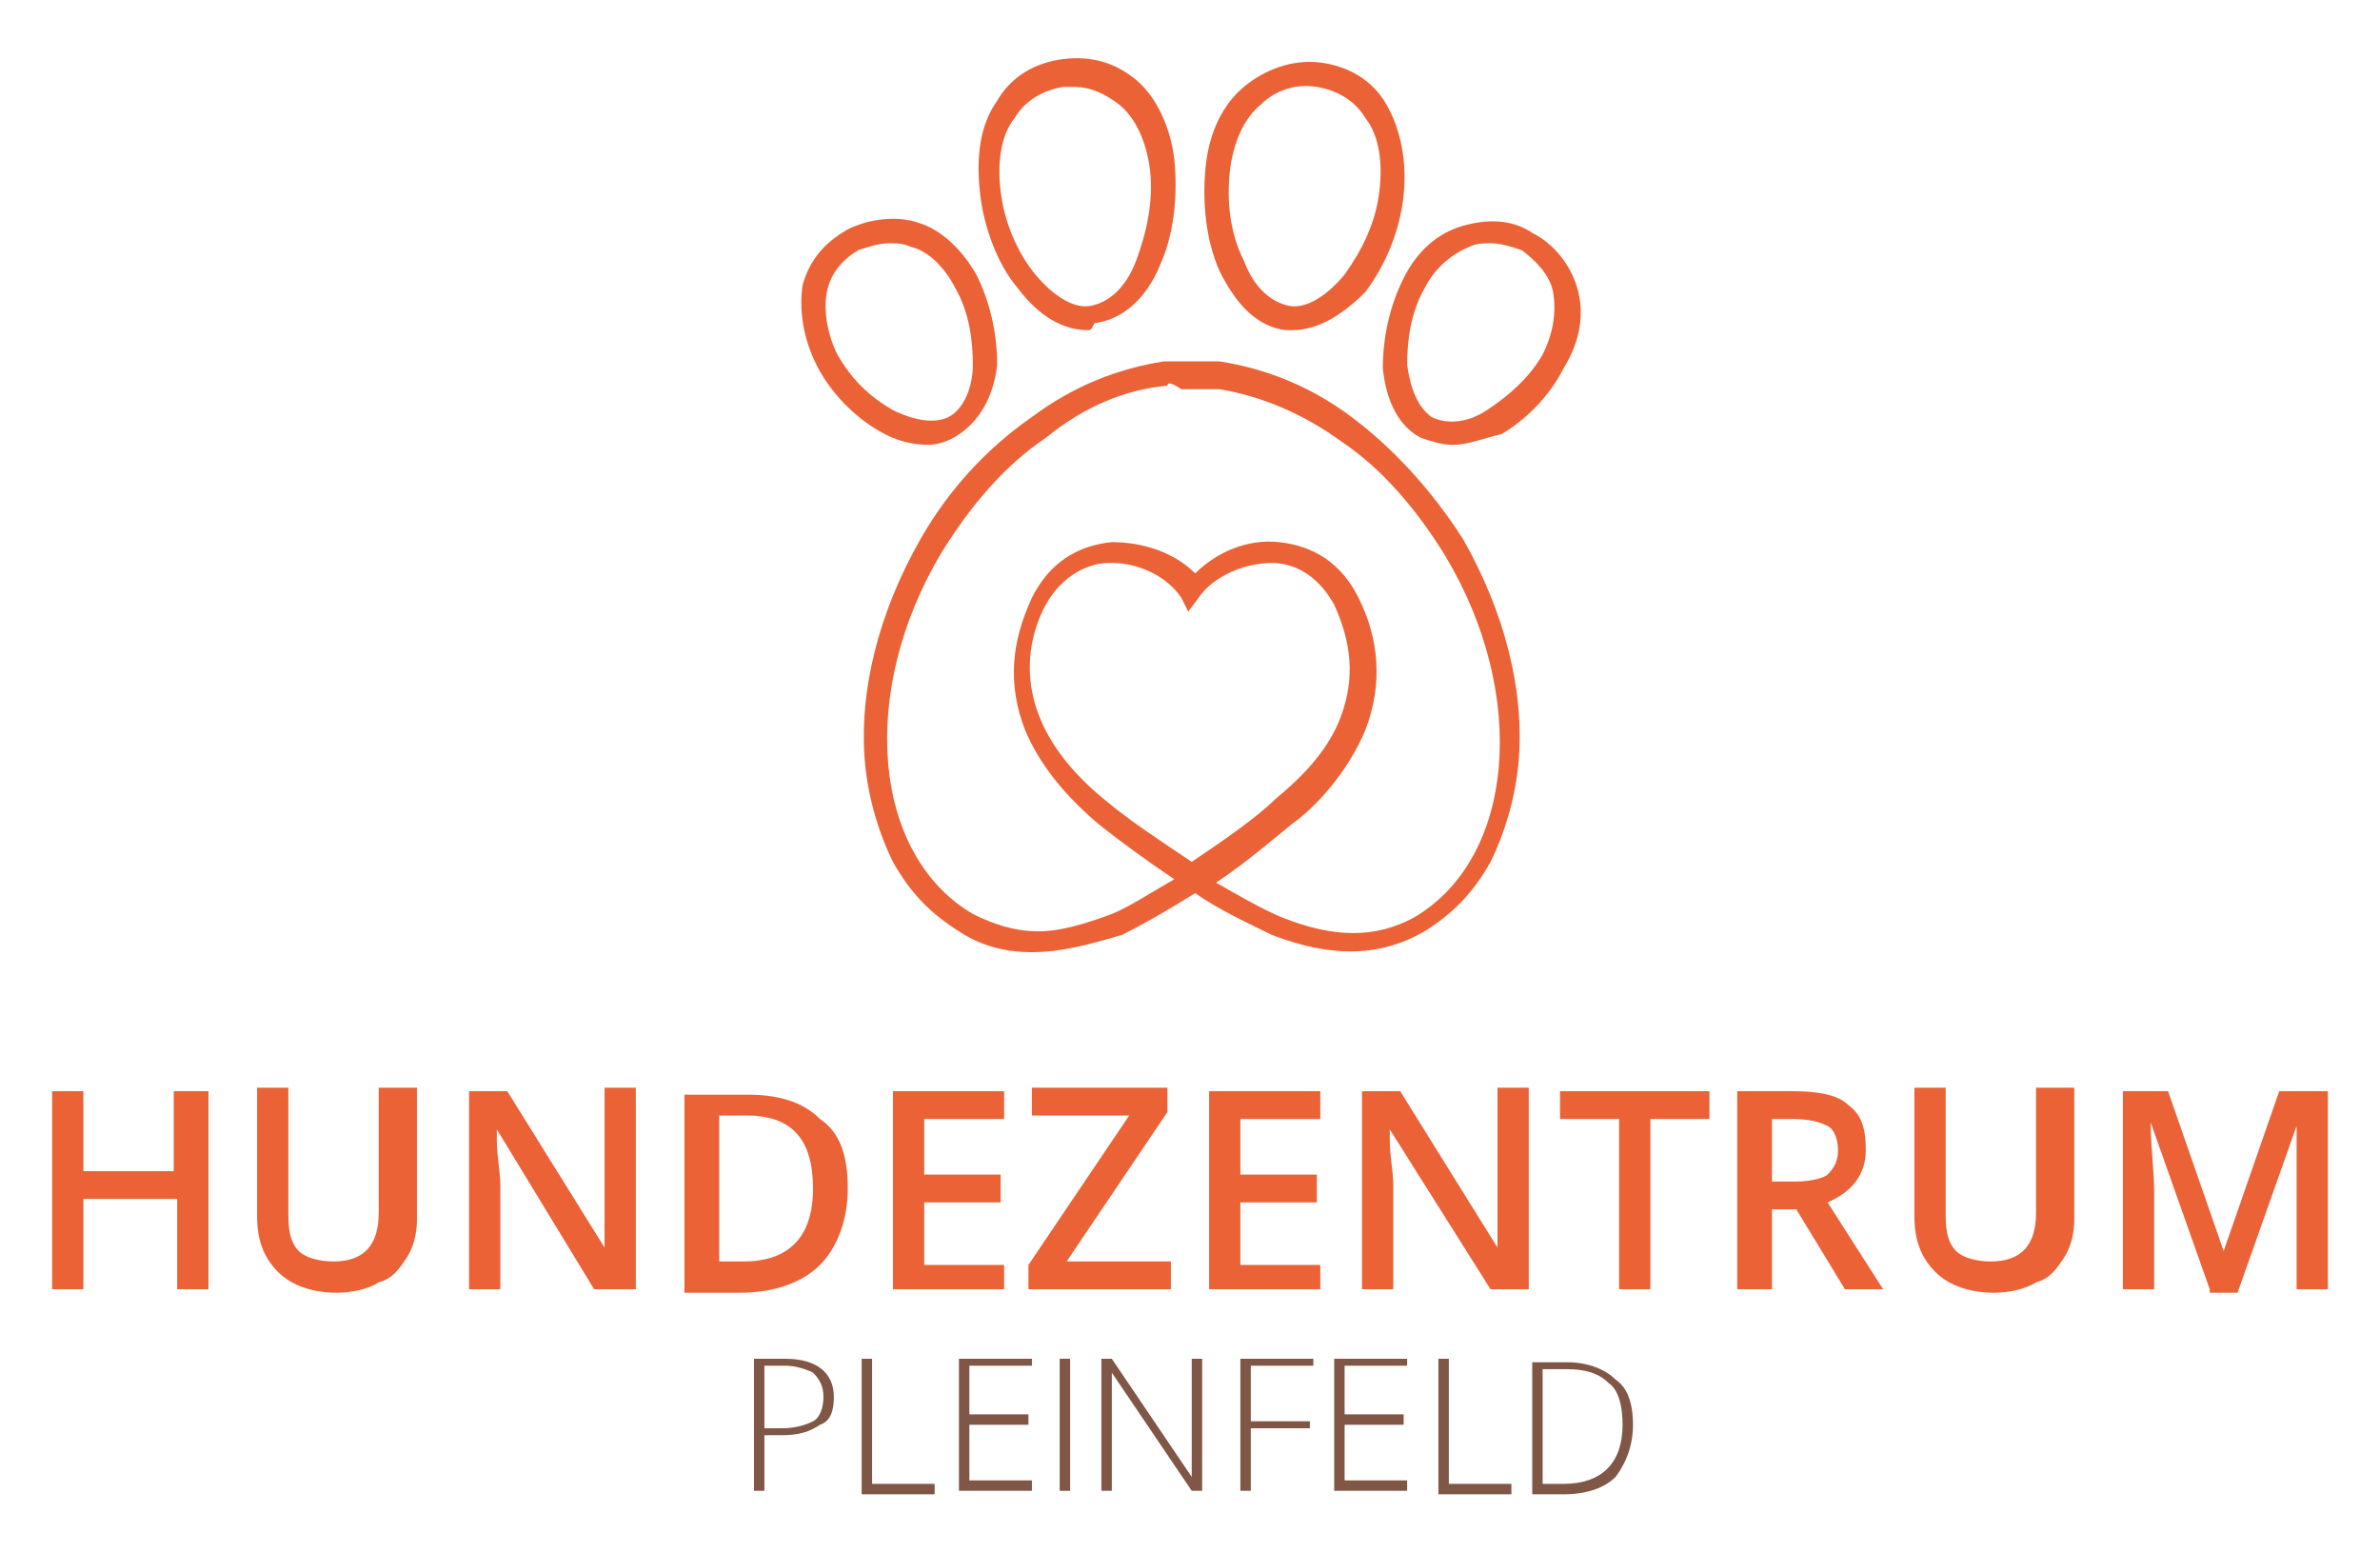 <?xml version="1.0" encoding="utf-8"?>
<!-- Generator: Adobe Illustrator 23.0.2, SVG Export Plug-In . SVG Version: 6.00 Build 0)  -->
<svg version="1.1" id="Capa_1" xmlns="http://www.w3.org/2000/svg" xmlns:xlink="http://www.w3.org/1999/xlink" x="0px" y="0px"
	 width="68.5px" height="44.7px" viewBox="0 0 68.5 44.7" style="enable-background:new 0 0 68.5 44.7;" xml:space="preserve">
<style type="text/css">
	.st0{display:none;}
	.st1{display:inline;fill:#67728B;}
	.st2{fill:#EB6237;}
	.st3{fill:#805647;}
</style>
<g class="st0">
	<path class="st1" d="M363.5-401.9h39.8v190.3h119.1v36.2H363.5V-401.9z"/>
	<path class="st1" d="M524.7-288v-0.6c0-63.7,49.2-117.1,118.8-117.1S761.5-353,761.5-289.3v0.6c0,63.7-49.2,117.1-118.8,117.1
		S524.7-224.2,524.7-288z M719.8-288v-0.6c0-44-32-80.6-77-80.6s-76.4,35.9-76.4,79.9v0.6c0,44,32,80.2,77,80.2
		C688.4-208.4,719.8-244,719.8-288z"/>
	<path class="st1" d="M793.5-401.9h101c28.5,0,50.8,8.4,65.4,22.6c12,12.3,18.8,29.1,18.8,48.9v0.6c0,37.2-22.3,59.5-53.7,68.6
		l61.2,85.8h-47.2l-55.7-78.9h-49.8v78.9h-39.8L793.5-401.9L793.5-401.9z M891.6-289.6c28.5,0,46.6-14.9,46.6-37.9v-0.6
		c0-24.3-17.5-37.5-46.9-37.5h-57.9v76L891.6-289.6L891.6-289.6z"/>
	<path class="st1" d="M1011.3-401.9h167.9v35.6h-128.1v58.9h113.6v35.6h-113.6v60.8h129.8v35.6h-169.5V-401.9z"/>
	<path class="st1" d="M1211.9-401.9h42.4l68.9,107.1l68.9-107.1h42.4v226.5h-39.8v-162.4l-71.5,106.8h-1.3l-70.9-106.1v161.8h-39.2
		L1211.9-401.9L1211.9-401.9z"/>
	<path class="st1" d="M1559.8-401.9h39.8v226.5h-39.8V-401.9z"/>
	<path class="st1" d="M1643.9-401.9h89.3c53.1,0,86.1,30.1,86.1,75.7v0.6c0,50.8-40.8,77.3-90.6,77.3h-45v72.8h-39.8L1643.9-401.9
		L1643.9-401.9z M1730-284.1c30.1,0,48.9-16.8,48.9-40.5v-0.6c0-26.5-19.1-40.5-48.9-40.5h-46.3v81.5L1730-284.1L1730-284.1z"/>
	<path class="st1" d="M1828.7-208.4l23.9-28.5c21.7,18.8,43.7,29.4,71.5,29.4c24.6,0,40.1-11.6,40.1-28.5v-0.6
		c0-16.2-9.1-24.9-51.1-34.6c-48.2-11.6-75.4-25.9-75.4-67.6v-0.6c0-38.8,32.4-65.7,77.3-65.7c33,0,59.2,10,82.2,28.5l-21.4,30.1
		c-20.4-15.2-40.8-23.3-61.5-23.3c-23.3,0-36.9,12-36.9,26.9v0.6c0,17.5,10.3,25.2,54,35.6c47.9,11.6,72.5,28.8,72.5,66.3v0.6
		c0,42.4-33.3,67.6-80.9,67.6C1888.5-172.2,1855.8-184.1,1828.7-208.4z"/>
	<path class="st1" d="M2031.2-271.5v-130.4h39.8v128.8c0,42.1,21.7,64.4,57.3,64.4c35.3,0,56.9-21,56.9-62.8v-130.4h39.8v128.5
		c0,67.6-38.2,101.6-97.4,101.6C2068.8-171.8,2031.2-205.8,2031.2-271.5z"/>
	<path class="st1" d="M2263.6-401.9h36.9l121.3,156.6v-156.6h39.1v226.5h-33.3l-124.9-161.1v161.1h-39.1V-401.9z"/>
</g>
<g>
	<g id="XMLID_3_">
		<g id="XMLID_5_">
			<path class="st2" d="M31.3,9.5c-0.7,0-1.4-0.4-2-1.2c-0.6-0.7-1-1.8-1.1-2.8c-0.1-1,0-1.9,0.5-2.6c0.4-0.7,1.1-1.1,1.9-1.2
				c0.8-0.1,1.5,0.1,2.1,0.6c0.6,0.5,1,1.4,1.1,2.3c0.1,1,0,2.1-0.4,3c-0.4,1-1.1,1.6-1.9,1.7l0,0C31.4,9.5,31.4,9.5,31.3,9.5z
				 M30.9,2.5c-0.1,0-0.2,0-0.3,0c-0.6,0.1-1.1,0.4-1.4,0.9c-0.4,0.5-0.5,1.3-0.4,2.1c0.1,0.9,0.5,1.8,1,2.4c0.5,0.6,1.1,1,1.6,0.9
				l0,0c0.5-0.1,1-0.5,1.3-1.3c0.3-0.8,0.5-1.7,0.4-2.6C33,4.1,32.7,3.4,32.2,3C31.8,2.7,31.4,2.5,30.9,2.5z"/>
		</g>
		<g id="XMLID_4_">
			<path class="st2" d="M26.7,12.8c-0.4,0-0.9-0.1-1.4-0.4c-0.7-0.4-1.4-1.1-1.8-1.9c-0.4-0.8-0.5-1.6-0.4-2.3
				c0.2-0.7,0.6-1.2,1.3-1.6c0.6-0.3,1.4-0.4,2-0.2c0.7,0.2,1.3,0.8,1.7,1.5c0.4,0.8,0.6,1.7,0.6,2.6c-0.1,0.9-0.5,1.6-1.1,2
				C27.3,12.7,27,12.8,26.7,12.8z M25.6,7c-0.3,0-0.6,0.1-0.9,0.2c-0.5,0.3-0.8,0.7-0.9,1.2c-0.1,0.5,0,1.2,0.3,1.8
				c0.4,0.7,0.9,1.2,1.6,1.6c0.6,0.3,1.2,0.4,1.6,0.2c0.4-0.2,0.7-0.8,0.7-1.5C28,9.8,27.9,9,27.5,8.3l0,0c-0.3-0.6-0.8-1.1-1.3-1.2
				C26,7,25.8,7,25.6,7z"/>
		</g>
	</g>
	<g id="XMLID_2_">
		<path class="st2" d="M37.2,9.5c-0.1,0-0.2,0-0.2,0l0,0c-0.8-0.1-1.4-0.7-1.9-1.7c-0.4-0.9-0.5-2-0.4-3c0.1-1,0.5-1.8,1.1-2.3
			C36.4,2,37.2,1.7,38,1.8c0.8,0.1,1.5,0.5,1.9,1.2c0.4,0.7,0.6,1.6,0.5,2.6c-0.1,1-0.5,2-1.1,2.8C38.6,9.1,37.9,9.5,37.2,9.5z
			 M37.1,8.8c0.5,0.1,1.1-0.3,1.6-0.9c0.5-0.7,0.9-1.5,1-2.4c0.1-0.8,0-1.6-0.4-2.1c-0.3-0.5-0.8-0.8-1.4-0.9
			c-0.6-0.1-1.2,0.1-1.6,0.5c-0.5,0.4-0.8,1.1-0.9,1.9c-0.1,0.9,0,1.8,0.4,2.6C36.1,8.3,36.6,8.7,37.1,8.8L37.1,8.8z"/>
	</g>
	<g id="XMLID_1_">
		<path class="st2" d="M41.8,12.8c-0.3,0-0.6-0.1-0.9-0.2c-0.6-0.3-1-1-1.1-2C39.8,9.7,40,8.8,40.4,8c0.4-0.8,1-1.3,1.7-1.5
			c0.7-0.2,1.4-0.2,2,0.2c0.6,0.3,1.1,0.9,1.3,1.6c0.2,0.7,0.1,1.5-0.4,2.3c-0.4,0.8-1.1,1.5-1.8,1.9C42.7,12.6,42.3,12.8,41.8,12.8
			z M42.9,7c-0.2,0-0.4,0-0.6,0.1c-0.5,0.2-1,0.6-1.3,1.2l0,0c-0.4,0.7-0.5,1.5-0.5,2.2c0.1,0.7,0.3,1.2,0.7,1.5
			c0.4,0.2,1,0.2,1.6-0.2c0.6-0.4,1.2-0.9,1.6-1.6c0.3-0.6,0.4-1.2,0.3-1.8c-0.1-0.5-0.5-0.9-0.9-1.2C43.5,7.1,43.2,7,42.9,7z"/>
	</g>
</g>
<g>
	<path class="st2" d="M29.7,27.4c-0.8,0-1.5-0.2-2.1-0.6c-0.8-0.5-1.4-1.1-1.9-2C25.3,24,25,23,24.9,22c-0.2-2.1,0.4-4.4,1.6-6.5
		c0.8-1.4,1.9-2.6,3.2-3.5c1.2-0.9,2.5-1.4,3.8-1.6l0,0c0,0,0,0,0,0c0.1,0,0.2,0,0.2,0c0.1,0,0.1,0,0.2,0l0,0c0.1,0,0.1,0,0.2,0
		c0.1,0,0.1,0,0.2,0c0.1,0,0.1,0,0.2,0c0.1,0,0.1,0,0.2,0l0,0c0,0,0.1,0,0.2,0c0.1,0,0.2,0,0.2,0c0,0,0,0,0,0l0,0
		c1.3,0.2,2.6,0.7,3.8,1.6c1.2,0.9,2.3,2.1,3.2,3.5c1.2,2.1,1.8,4.4,1.6,6.5c-0.1,1-0.4,2-0.8,2.8c-0.5,0.9-1.1,1.5-1.9,2
		c-1.2,0.7-2.6,0.8-4.4,0.1c-0.6-0.3-1.5-0.7-2.2-1.2c-0.8,0.5-1.5,0.9-2.1,1.2C31.3,27.2,30.5,27.4,29.7,27.4z M33.6,11.1
		c-1.2,0.1-2.4,0.6-3.5,1.5c-1.2,0.8-2.2,2-3,3.3c-2.4,4-2,8.7,0.9,10.4c0.6,0.3,1.2,0.5,1.9,0.5c0.6,0,1.3-0.2,2.1-0.5
		c0.5-0.2,1.1-0.6,1.8-1c-0.9-0.6-1.7-1.2-2.2-1.6c-0.7-0.6-1.6-1.5-2.1-2.7c-0.5-1.3-0.4-2.5,0.2-3.8c0.5-1,1.3-1.5,2.3-1.6
		c0.9,0,1.8,0.3,2.4,0.9c0.6-0.6,1.5-1,2.4-0.9c1,0.1,1.8,0.6,2.3,1.6c0.6,1.2,0.7,2.5,0.2,3.8c-0.5,1.2-1.4,2.2-2.1,2.7l0,0
		c-0.5,0.4-1.3,1.1-2.2,1.7c0.7,0.4,1.4,0.8,1.9,1c1.5,0.6,2.7,0.6,3.8,0c2.9-1.7,3.3-6.4,0.9-10.4c-0.8-1.3-1.8-2.5-3-3.3
		c-1.1-0.8-2.3-1.3-3.5-1.5l0,0c-0.1,0-0.1,0-0.2,0c-0.1,0-0.1,0-0.1,0c0,0-0.1,0-0.1,0c-0.1,0-0.1,0-0.2,0c-0.1,0-0.1,0-0.2,0
		c-0.1,0-0.1,0-0.2,0c0,0-0.1,0-0.1,0C33.7,11,33.6,11,33.6,11.1L33.6,11.1z M32,16.2c0,0-0.1,0-0.1,0c-0.5,0-1.3,0.3-1.8,1.2
		c-0.6,1.1-1.1,3.4,1.8,5.7c0.6,0.5,1.5,1.1,2.4,1.7c0.9-0.6,1.9-1.3,2.4-1.8h0c0.6-0.5,1.5-1.3,1.9-2.4c0.4-1.1,0.3-2.1-0.2-3.2
		c-0.5-0.9-1.2-1.2-1.8-1.2c-0.8,0-1.7,0.4-2.1,1l-0.3,0.4L34,17.2C33.6,16.6,32.8,16.2,32,16.2z"/>
</g>
<g>
	<g>
		<path class="st2" d="M6,37.1H5.1v-2.6H2.4v2.6H1.5v-5.7h0.9v2.3h2.6v-2.3H6V37.1z"/>
	</g>
	<g>
		<path class="st2" d="M12,31.4v3.7c0,0.4-0.1,0.8-0.3,1.1c-0.2,0.3-0.4,0.6-0.8,0.7c-0.3,0.2-0.8,0.3-1.2,0.3
			c-0.7,0-1.3-0.2-1.7-0.6c-0.4-0.4-0.6-0.9-0.6-1.6v-3.7h0.9V35c0,0.5,0.1,0.8,0.3,1c0.2,0.2,0.6,0.3,1,0.3c0.9,0,1.3-0.5,1.3-1.4
			v-3.6H12z"/>
	</g>
	<g>
		<path class="st2" d="M18.2,37.1h-1.1l-2.8-4.6h0l0,0.3c0,0.5,0.1,0.9,0.1,1.3v3h-0.9v-5.7h1.1l2.8,4.5h0c0-0.1,0-0.3,0-0.7
			c0-0.4,0-0.7,0-0.9v-3h0.9V37.1z"/>
	</g>
	<g>
		<path class="st2" d="M24.4,34.2c0,0.9-0.3,1.7-0.8,2.2c-0.5,0.5-1.3,0.8-2.3,0.8h-1.6v-5.7h1.8c0.9,0,1.6,0.2,2.1,0.7
			C24.2,32.6,24.4,33.3,24.4,34.2z M23.4,34.2c0-1.4-0.6-2.1-1.9-2.1h-0.8v4.2h0.7C22.7,36.3,23.4,35.6,23.4,34.2z"/>
	</g>
	<g>
		<path class="st2" d="M28.9,37.1h-3.2v-5.7h3.2v0.8h-2.3v1.6h2.2v0.8h-2.2v1.8h2.3V37.1z"/>
	</g>
	<g>
		<path class="st2" d="M33.7,37.1h-4.1v-0.7l2.9-4.3h-2.8v-0.8h3.9V32l-2.9,4.3h3V37.1z"/>
	</g>
	<g>
		<path class="st2" d="M38,37.1h-3.2v-5.7H38v0.8h-2.3v1.6h2.2v0.8h-2.2v1.8H38V37.1z"/>
	</g>
	<g>
		<path class="st2" d="M44,37.1h-1.1L40,32.5h0l0,0.3c0,0.5,0.1,0.9,0.1,1.3v3h-0.9v-5.7h1.1l2.8,4.5h0c0-0.1,0-0.3,0-0.7
			c0-0.4,0-0.7,0-0.9v-3H44V37.1z"/>
	</g>
	<g>
		<path class="st2" d="M47.5,37.1h-0.9v-4.9h-1.7v-0.8h4.3v0.8h-1.7V37.1z"/>
	</g>
	<g>
		<path class="st2" d="M51,34.8v2.3H50v-5.7h1.6c0.7,0,1.3,0.1,1.6,0.4c0.4,0.3,0.5,0.7,0.5,1.3c0,0.7-0.4,1.2-1.1,1.5l1.6,2.5h-1.1
			l-1.4-2.3H51z M51,34h0.7c0.4,0,0.8-0.1,0.9-0.2c0.2-0.2,0.3-0.4,0.3-0.7c0-0.3-0.1-0.6-0.3-0.7c-0.2-0.1-0.5-0.2-1-0.2H51V34z"/>
	</g>
	<g>
		<path class="st2" d="M59.7,31.4v3.7c0,0.4-0.1,0.8-0.3,1.1c-0.2,0.3-0.4,0.6-0.8,0.7c-0.3,0.2-0.8,0.3-1.2,0.3
			c-0.7,0-1.3-0.2-1.7-0.6c-0.4-0.4-0.6-0.9-0.6-1.6v-3.7h0.9V35c0,0.5,0.1,0.8,0.3,1c0.2,0.2,0.6,0.3,1,0.3c0.9,0,1.3-0.5,1.3-1.4
			v-3.6H59.7z"/>
	</g>
	<g>
		<path class="st2" d="M63.6,37.1l-1.7-4.8h0c0,0.7,0.1,1.4,0.1,2v2.8h-0.9v-5.7h1.3l1.6,4.6h0l1.6-4.6H67v5.7h-0.9v-2.8
			c0-0.3,0-0.7,0-1.1c0-0.5,0-0.7,0-0.8h0l-1.7,4.8H63.6z"/>
	</g>
</g>
<g>
	<g>
		<path class="st3" d="M24,40.2c0,0.4-0.1,0.7-0.4,0.8c-0.3,0.2-0.6,0.3-1.1,0.3H22v1.6h-0.3v-3.8h0.9C23.5,39.1,24,39.5,24,40.2z
			 M22,41.1h0.5c0.4,0,0.7-0.1,0.9-0.2c0.2-0.1,0.3-0.4,0.3-0.7c0-0.3-0.1-0.5-0.3-0.7c-0.2-0.1-0.5-0.2-0.8-0.2H22V41.1z"/>
	</g>
	<g>
		<path class="st3" d="M24.8,42.9v-3.8h0.3v3.6h1.8v0.3H24.8z"/>
	</g>
	<g>
		<path class="st3" d="M29.7,42.9h-2.1v-3.8h2.1v0.2h-1.8v1.4h1.7V41h-1.7v1.6h1.8V42.9z"/>
	</g>
	<g>
		<path class="st3" d="M30.5,42.9v-3.8h0.3v3.8H30.5z"/>
	</g>
	<g>
		<path class="st3" d="M34.6,42.9h-0.3l-2.3-3.4h0c0,0.4,0,0.7,0,0.9v2.5h-0.3v-3.8h0.3l2.3,3.4h0c0-0.3,0-0.6,0-0.9v-2.5h0.3V42.9z
			"/>
	</g>
	<g>
		<path class="st3" d="M36,42.9h-0.3v-3.8h2.1v0.2H36v1.6h1.7v0.2H36V42.9z"/>
	</g>
	<g>
		<path class="st3" d="M40.5,42.9h-2.1v-3.8h2.1v0.2h-1.8v1.4h1.7V41h-1.7v1.6h1.8V42.9z"/>
	</g>
	<g>
		<path class="st3" d="M41.4,42.9v-3.8h0.3v3.6h1.8v0.3H41.4z"/>
	</g>
	<g>
		<path class="st3" d="M47,41c0,0.6-0.2,1.1-0.5,1.5c-0.3,0.3-0.8,0.5-1.5,0.5h-0.9v-3.8h1c0.6,0,1.1,0.2,1.4,0.5
			C46.8,39.9,47,40.3,47,41z M46.7,41c0-0.5-0.1-1-0.4-1.2c-0.3-0.3-0.7-0.4-1.2-0.4h-0.7v3.3H45C46.1,42.7,46.7,42.1,46.7,41z"/>
	</g>
</g>
</svg>
